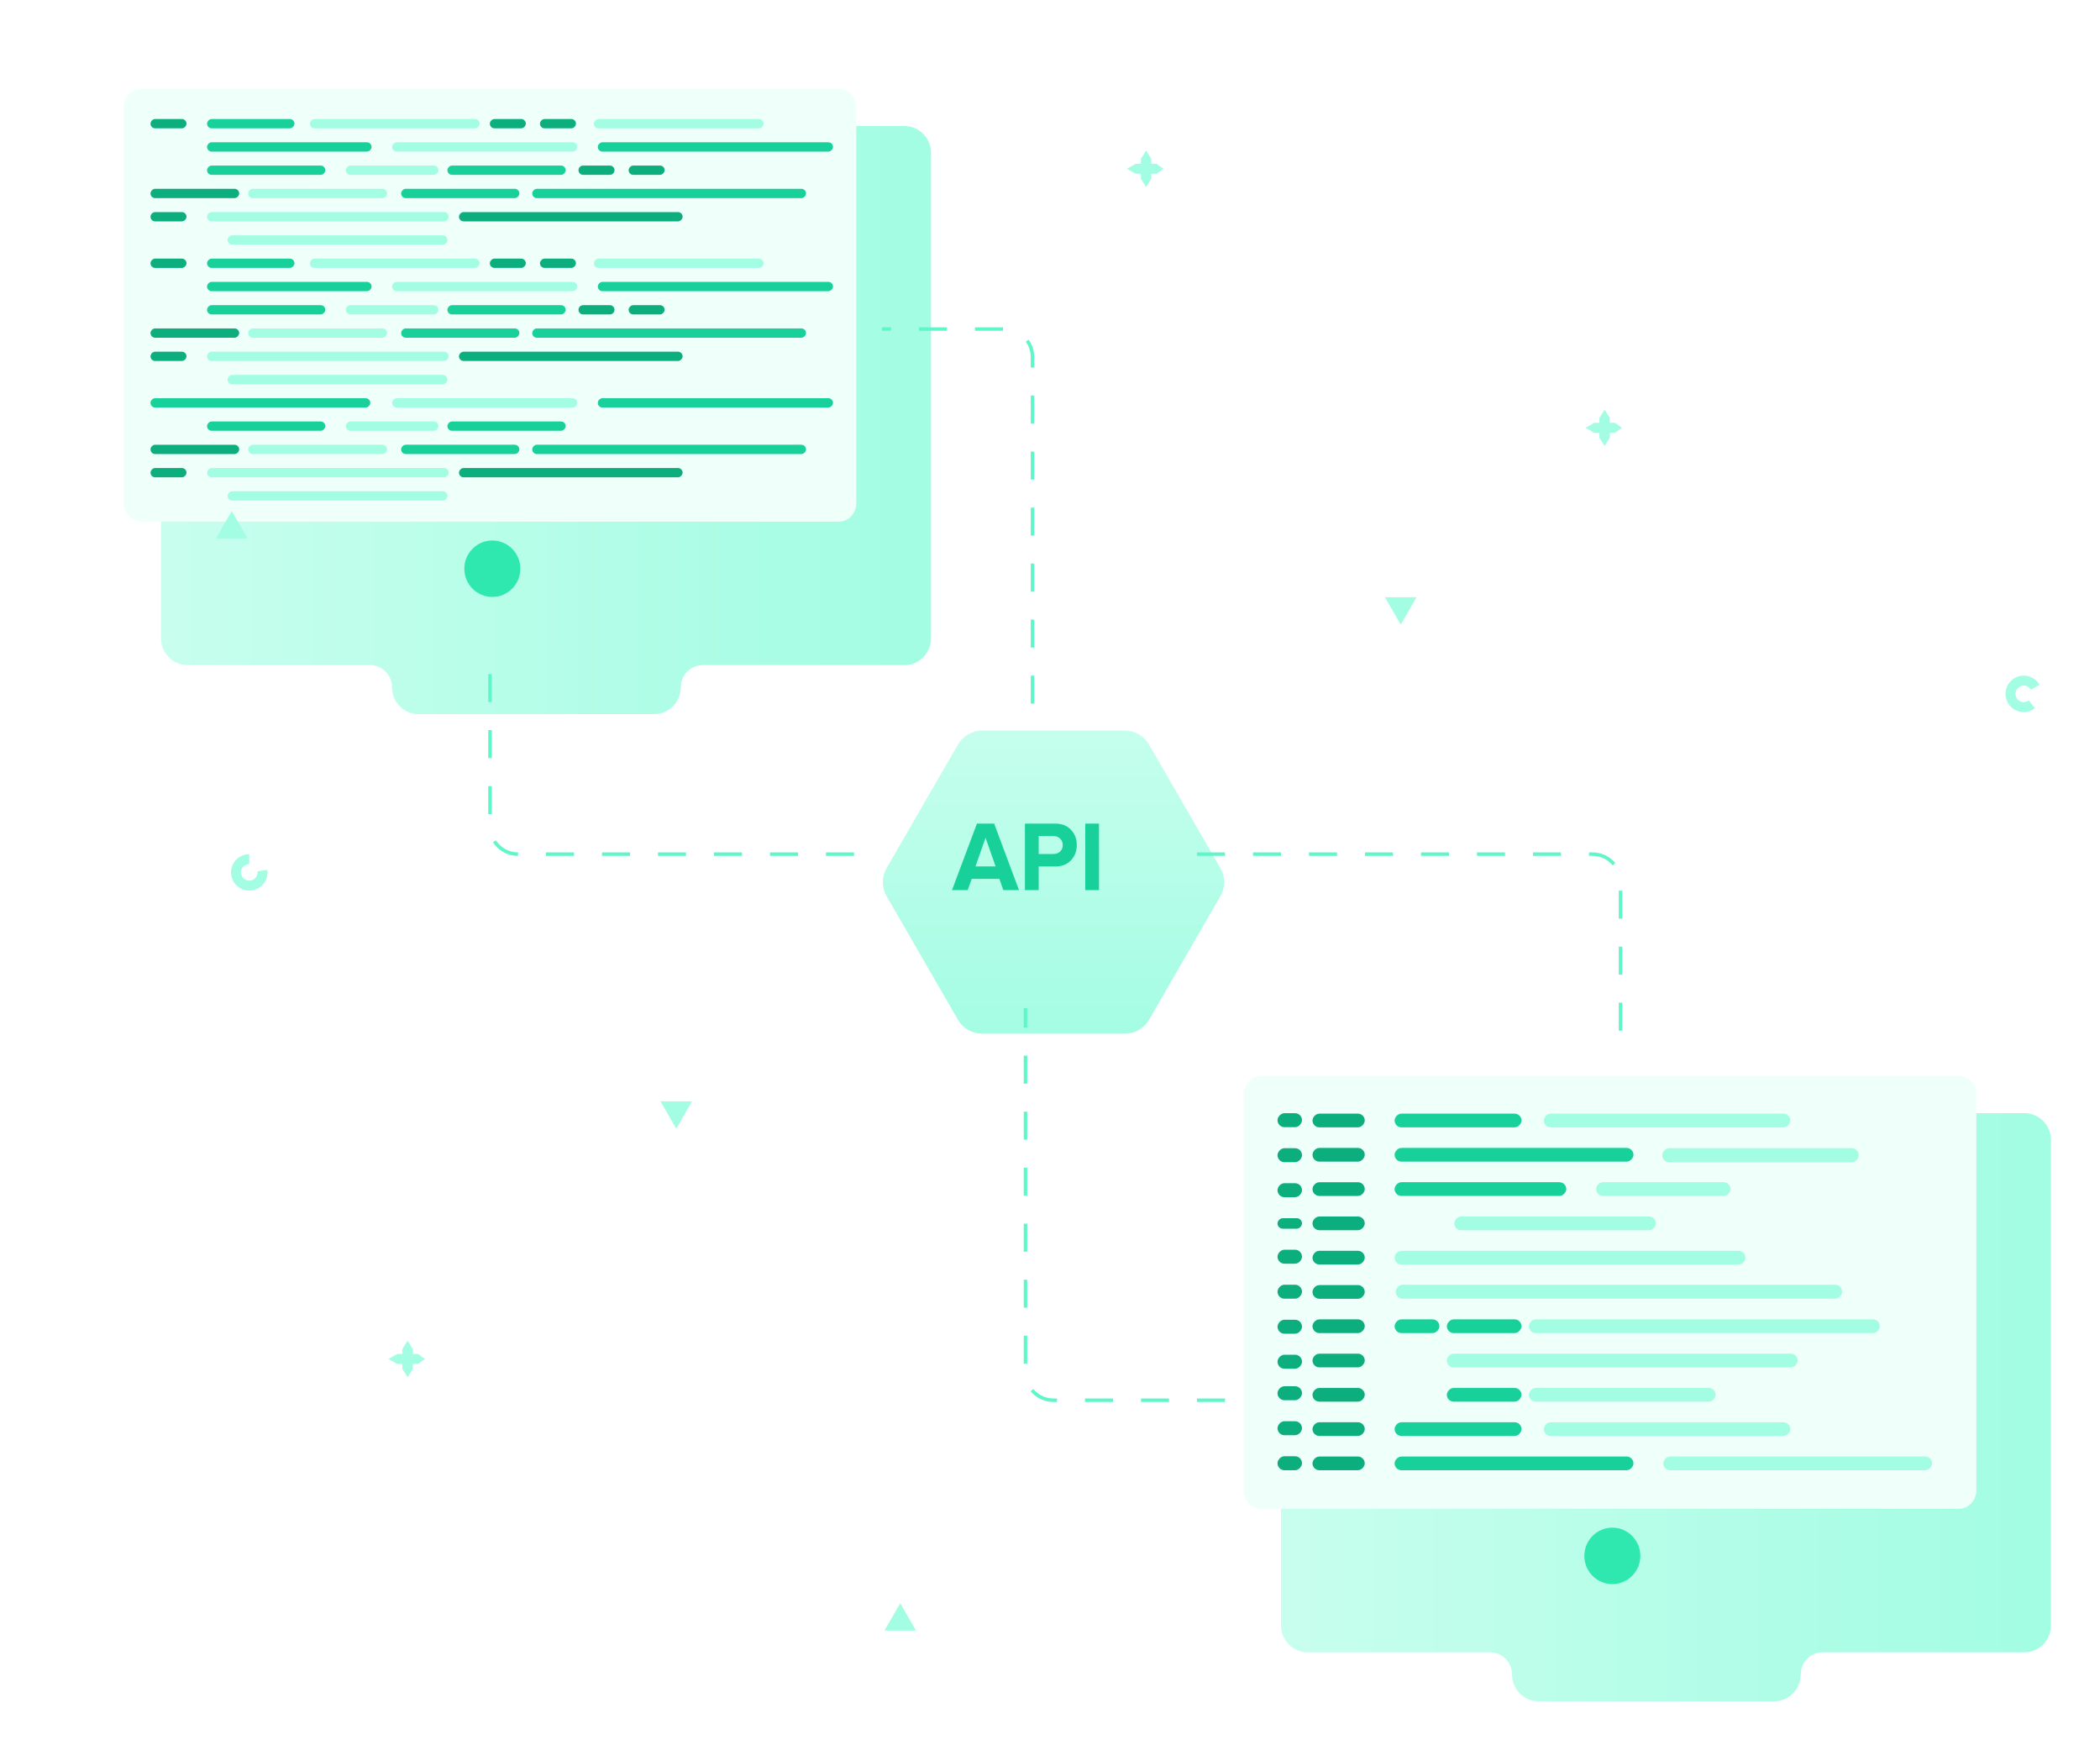 <svg width="600" height="500" viewBox="0 0 600 500" fill="none" xmlns="http://www.w3.org/2000/svg">
<g filter="url(#filter0_d)">
<path fill-rule="evenodd" clip-rule="evenodd" d="M37.568 20C33.388 20 30 23.45 30 27.706V166.294C30 170.55 33.388 174 37.568 174H89.706C93.182 174 96 176.818 96 180.294C96 184.55 99.388 188 103.568 188H170.932C175.112 188 178.5 184.55 178.5 180.294C178.5 176.818 181.318 174 184.794 174H242.432C246.612 174 250 170.55 250 166.294V27.706C250 23.45 246.612 20 242.432 20H37.568Z" fill="url(#paint0_linear)"/>
</g>
<path d="M148.666 162.464C148.666 166.918 145.084 170.528 140.666 170.528C136.248 170.528 132.666 166.918 132.666 162.464C132.666 158.011 136.248 154.4 140.666 154.4C145.084 154.4 148.666 158.011 148.666 162.464Z" fill="#2EE8B0"/>
<path d="M35.334 30.652C35.334 27.738 37.596 25.376 40.388 25.376H239.614C242.405 25.376 244.667 27.738 244.667 30.652V143.748C244.667 146.662 242.405 149.024 239.614 149.024H40.388C37.596 149.024 35.334 146.662 35.334 143.748V30.652Z" fill="#EFFFFA"/>
<rect width="10.283" height="2.659" rx="1.329" transform="matrix(1 0 0 -1 43 36.659)" fill="#0DAE7E"/>
<rect width="10.283" height="2.659" rx="1.329" transform="matrix(1 0 0 -1 139.949 36.658)" fill="#0DAE7E"/>
<rect width="10.283" height="2.659" rx="1.329" transform="matrix(1 0 0 -1 154.271 36.658)" fill="#0DAE7E"/>
<path d="M165.288 48.622C165.288 49.356 165.883 49.951 166.617 49.951H174.241C174.975 49.951 175.571 49.356 175.571 48.622C175.571 47.888 174.975 47.293 174.241 47.293H166.617C165.883 47.293 165.288 47.888 165.288 48.622Z" fill="#0DAE7E"/>
<rect width="10.283" height="2.659" rx="1.329" transform="matrix(1 0 0 -1 179.61 49.951)" fill="#0DAE7E"/>
<rect width="48.475" height="2.659" rx="1.329" transform="matrix(1 0 0 -1 88.537 36.658)" fill="#A2FDE2"/>
<rect width="48.475" height="2.659" rx="1.329" transform="matrix(1 0 0 -1 169.695 36.658)" fill="#A2FDE2"/>
<rect width="24.972" height="2.659" rx="1.329" transform="matrix(1 0 0 -1 59.158 36.658)" fill="#18D099"/>
<rect width="47.006" height="2.659" rx="1.329" transform="matrix(1 0 0 -1 59.158 43.305)" fill="#18D099"/>
<rect width="67.203" height="2.659" rx="1.329" transform="matrix(1 0 0 -1 170.797 43.305)" fill="#18D099"/>
<rect width="25.339" height="2.659" rx="1.329" transform="matrix(1 0 0 -1 43 56.598)" fill="#0DAE7E"/>
<rect width="10.283" height="2.659" rx="1.329" transform="matrix(1 0 0 -1 43 63.244)" fill="#0DAE7E"/>
<rect width="63.898" height="2.659" rx="1.329" transform="matrix(1 0 0 -1 131.136 63.244)" fill="#0DAE7E"/>
<rect width="33.785" height="2.659" rx="1.329" transform="matrix(1 0 0 -1 59.158 49.951)" fill="#18D099"/>
<rect width="33.785" height="2.659" rx="1.329" transform="matrix(1 0 0 -1 114.61 56.598)" fill="#18D099"/>
<rect width="78.22" height="2.659" rx="1.329" transform="matrix(1 0 0 -1 152.067 56.598)" fill="#18D099"/>
<rect width="33.785" height="2.659" rx="1.329" transform="matrix(1 0 0 -1 127.83 49.951)" fill="#18D099"/>
<rect width="52.881" height="2.659" rx="1.329" transform="matrix(1 0 0 -1 112.039 43.305)" fill="#A2FDE2"/>
<rect width="26.441" height="2.659" rx="1.329" transform="matrix(1 0 0 -1 98.819 49.951)" fill="#A2FDE2"/>
<rect width="69.04" height="2.659" rx="1.329" transform="matrix(1 0 0 -1 59.158 63.244)" fill="#A2FDE2"/>
<rect width="62.797" height="2.659" rx="1.329" transform="matrix(1 0 0 -1 65.034 69.891)" fill="#A2FDE2"/>
<rect width="39.661" height="2.659" rx="1.329" transform="matrix(1 0 0 -1 70.91 56.598)" fill="#A2FDE2"/>
<rect width="10.283" height="2.659" rx="1.329" transform="matrix(1 0 0 -1 43 76.537)" fill="#0DAE7E"/>
<rect width="10.283" height="2.659" rx="1.329" transform="matrix(1 0 0 -1 139.949 76.536)" fill="#0DAE7E"/>
<rect width="10.283" height="2.659" rx="1.329" transform="matrix(1 0 0 -1 154.271 76.536)" fill="#0DAE7E"/>
<path d="M165.288 88.5C165.288 89.234 165.883 89.829 166.617 89.829H174.241C174.975 89.829 175.571 89.234 175.571 88.5C175.571 87.766 174.975 87.171 174.241 87.171H166.617C165.883 87.171 165.288 87.766 165.288 88.5Z" fill="#0DAE7E"/>
<rect width="10.283" height="2.659" rx="1.329" transform="matrix(1 0 0 -1 179.61 89.829)" fill="#0DAE7E"/>
<rect width="48.475" height="2.659" rx="1.329" transform="matrix(1 0 0 -1 88.537 76.536)" fill="#A2FDE2"/>
<rect width="48.475" height="2.659" rx="1.329" transform="matrix(1 0 0 -1 169.695 76.536)" fill="#A2FDE2"/>
<rect width="24.972" height="2.659" rx="1.329" transform="matrix(1 0 0 -1 59.158 76.536)" fill="#18D099"/>
<rect width="47.006" height="2.659" rx="1.329" transform="matrix(1 0 0 -1 59.158 83.183)" fill="#18D099"/>
<rect width="67.203" height="2.659" rx="1.329" transform="matrix(1 0 0 -1 170.797 83.183)" fill="#18D099"/>
<rect width="25.339" height="2.659" rx="1.329" transform="matrix(1 0 0 -1 43 96.476)" fill="#0DAE7E"/>
<rect width="10.283" height="2.659" rx="1.329" transform="matrix(1 0 0 -1 43 103.122)" fill="#0DAE7E"/>
<rect width="63.898" height="2.659" rx="1.329" transform="matrix(1 0 0 -1 131.136 103.122)" fill="#0DAE7E"/>
<rect width="33.785" height="2.659" rx="1.329" transform="matrix(1 0 0 -1 59.158 89.829)" fill="#18D099"/>
<rect width="33.785" height="2.659" rx="1.329" transform="matrix(1 0 0 -1 114.61 96.476)" fill="#18D099"/>
<rect width="78.22" height="2.659" rx="1.329" transform="matrix(1 0 0 -1 152.067 96.476)" fill="#18D099"/>
<rect width="33.785" height="2.659" rx="1.329" transform="matrix(1 0 0 -1 127.83 89.829)" fill="#18D099"/>
<rect width="52.881" height="2.659" rx="1.329" transform="matrix(1 0 0 -1 112.039 83.183)" fill="#A2FDE2"/>
<rect width="26.441" height="2.659" rx="1.329" transform="matrix(1 0 0 -1 98.819 89.829)" fill="#A2FDE2"/>
<rect width="69.04" height="2.659" rx="1.329" transform="matrix(1 0 0 -1 59.158 103.122)" fill="#A2FDE2"/>
<rect width="62.797" height="2.659" rx="1.329" transform="matrix(1 0 0 -1 65.034 109.769)" fill="#A2FDE2"/>
<rect width="39.661" height="2.659" rx="1.329" transform="matrix(1 0 0 -1 70.91 96.476)" fill="#A2FDE2"/>
<rect width="67.203" height="2.659" rx="1.329" transform="matrix(1 0 0 -1 170.797 116.415)" fill="#18D099"/>
<rect width="25.339" height="2.659" rx="1.329" transform="matrix(1 0 0 -1 43 129.708)" fill="#0DAE7E"/>
<rect width="10.283" height="2.659" rx="1.329" transform="matrix(1 0 0 -1 43 136.354)" fill="#0DAE7E"/>
<rect width="63.898" height="2.659" rx="1.329" transform="matrix(1 0 0 -1 131.136 136.354)" fill="#0DAE7E"/>
<rect width="33.785" height="2.659" rx="1.329" transform="matrix(1 0 0 -1 59.158 123.061)" fill="#18D099"/>
<rect width="62.797" height="2.659" rx="1.329" transform="matrix(1 0 0 -1 43 116.415)" fill="#18D099"/>
<rect width="33.785" height="2.659" rx="1.329" transform="matrix(1 0 0 -1 114.61 129.707)" fill="#18D099"/>
<rect width="78.22" height="2.659" rx="1.329" transform="matrix(1 0 0 -1 152.067 129.707)" fill="#18D099"/>
<rect width="33.785" height="2.659" rx="1.329" transform="matrix(1 0 0 -1 127.83 123.061)" fill="#18D099"/>
<rect width="52.881" height="2.659" rx="1.329" transform="matrix(1 0 0 -1 112.039 116.415)" fill="#A2FDE2"/>
<rect width="26.441" height="2.659" rx="1.329" transform="matrix(1 0 0 -1 98.819 123.061)" fill="#A2FDE2"/>
<rect width="69.04" height="2.659" rx="1.329" transform="matrix(1 0 0 -1 59.158 136.354)" fill="#A2FDE2"/>
<rect width="62.797" height="2.659" rx="1.329" transform="matrix(1 0 0 -1 65.034 143)" fill="#A2FDE2"/>
<rect width="39.661" height="2.659" rx="1.329" transform="matrix(1 0 0 -1 70.91 129.707)" fill="#A2FDE2"/>
<g filter="url(#filter1_d)">
<path fill-rule="evenodd" clip-rule="evenodd" d="M357.568 302C353.388 302 350 305.45 350 309.706V448.294C350 452.55 353.388 456 357.568 456H409.706C413.182 456 416 458.818 416 462.294C416 466.55 419.388 470 423.568 470H490.932C495.112 470 498.5 466.55 498.5 462.294C498.5 458.818 501.318 456 504.794 456H562.432C566.612 456 570 452.55 570 448.294V309.706C570 305.45 566.612 302 562.432 302H357.568Z" fill="url(#paint1_linear)"/>
</g>
<path d="M468.666 444.464C468.666 448.918 465.084 452.528 460.666 452.528C456.248 452.528 452.666 448.918 452.666 444.464C452.666 440.011 456.248 436.4 460.666 436.4C465.084 436.4 468.666 440.011 468.666 444.464Z" fill="#2EE8B0"/>
<path d="M355.334 312.652C355.334 309.738 357.597 307.376 360.387 307.376H559.614C562.405 307.376 564.667 309.738 564.667 312.652V425.748C564.667 428.662 562.405 431.024 559.614 431.024H360.387C357.597 431.024 355.334 428.662 355.334 425.748V312.652Z" fill="#EFFFFA"/>
<rect width="14.928" height="3.918" rx="1.959" transform="matrix(1 0 0 -1 375 322.049)" fill="#0DAE7E"/>
<rect width="14.928" height="3.918" rx="1.959" transform="matrix(1 0 0 -1 375 331.844)" fill="#0DAE7E"/>
<rect width="70.374" height="3.918" rx="1.959" transform="matrix(1 0 0 -1 441.108 322.047)" fill="#A2FDE2"/>
<rect width="36.253" height="3.918" rx="1.959" transform="matrix(1 0 0 -1 398.459 322.047)" fill="#18D099"/>
<rect width="68.241" height="3.918" rx="1.959" transform="matrix(1 0 0 -1 398.459 331.844)" fill="#18D099"/>
<rect width="14.928" height="3.918" rx="1.959" transform="matrix(1 0 0 -1 375 341.64)" fill="#0DAE7E"/>
<rect width="14.928" height="3.918" rx="1.959" transform="matrix(1 0 0 -1 375 351.436)" fill="#0DAE7E"/>
<rect width="14.928" height="3.918" rx="1.959" transform="matrix(1 0 0 -1 375 361.23)" fill="#0DAE7E"/>
<rect width="14.928" height="3.918" rx="1.959" transform="matrix(1 0 0 -1 375 371.025)" fill="#0DAE7E"/>
<rect width="14.928" height="3.918" rx="1.959" transform="matrix(1 0 0 -1 375 380.82)" fill="#0DAE7E"/>
<rect width="14.928" height="3.918" rx="1.959" transform="matrix(1 0 0 -1 375 390.616)" fill="#0DAE7E"/>
<rect width="14.928" height="3.918" rx="1.959" transform="matrix(1 0 0 -1 375 400.412)" fill="#0DAE7E"/>
<rect width="49.048" height="3.918" rx="1.959" transform="matrix(1 0 0 -1 398.459 341.637)" fill="#18D099"/>
<rect width="12.795" height="3.918" rx="1.959" transform="matrix(1 0 0 -1 398.459 380.821)" fill="#18D099"/>
<rect width="21.325" height="3.918" rx="1.959" transform="matrix(1 0 0 -1 413.386 380.821)" fill="#18D099"/>
<rect width="56.145" height="4" rx="2" transform="matrix(1 0 0 -1 474.919 332)" fill="#A2FDE2"/>
<rect width="14.928" height="3.918" rx="1.959" transform="matrix(1 0 0 -1 375 410.207)" fill="#0DAE7E"/>
<rect width="14.928" height="3.918" rx="1.959" transform="matrix(1 0 0 -1 375 420)" fill="#0DAE7E"/>
<rect width="7" height="4" rx="2" transform="matrix(1 0 0 -1 365 322)" fill="#0DAE7E"/>
<rect width="7" height="4" rx="2" transform="matrix(1 0 0 -1 365 332)" fill="#0DAE7E"/>
<rect width="7" height="4" rx="2" transform="matrix(1 0 0 -1 365 342)" fill="#0DAE7E"/>
<rect width="7" height="3" rx="1.5" transform="matrix(1 0 0 -1 365 351)" fill="#0DAE7E"/>
<rect width="7" height="4" rx="2" transform="matrix(1 0 0 -1 365 361)" fill="#0DAE7E"/>
<rect width="7" height="4" rx="2" transform="matrix(1 0 0 -1 365 371)" fill="#0DAE7E"/>
<rect width="7" height="4" rx="2" transform="matrix(1 0 0 -1 365 381)" fill="#0DAE7E"/>
<rect width="7" height="4" rx="2" transform="matrix(1 0 0 -1 365 391)" fill="#0DAE7E"/>
<rect width="7" height="4" rx="2" transform="matrix(1 0 0 -1 365 400)" fill="#0DAE7E"/>
<rect width="7" height="4" rx="2" transform="matrix(1 0 0 -1 365 410)" fill="#0DAE7E"/>
<rect width="7" height="4" rx="2" transform="matrix(1 0 0 -1 365 420)" fill="#0DAE7E"/>
<rect width="70.374" height="3.918" rx="1.959" transform="matrix(1 0 0 -1 441.108 410.207)" fill="#A2FDE2"/>
<rect width="36.253" height="3.918" rx="1.959" transform="matrix(1 0 0 -1 398.459 410.207)" fill="#18D099"/>
<rect width="68.241" height="3.918" rx="1.959" transform="matrix(1 0 0 -1 398.459 420)" fill="#18D099"/>
<rect width="76.771" height="3.918" rx="1.959" transform="matrix(1 0 0 -1 475.229 420)" fill="#A2FDE2"/>
<rect width="38.386" height="3.918" rx="1.959" transform="matrix(1 0 0 -1 456.036 341.637)" fill="#A2FDE2"/>
<rect width="100.229" height="3.918" rx="1.959" transform="matrix(1 0 0 -1 398.459 361.231)" fill="#A2FDE2"/>
<rect width="127.516" height="4" rx="2" transform="matrix(1 0 0 -1 398.791 371)" fill="#A2FDE2"/>
<rect width="100.229" height="3.918" rx="1.959" transform="matrix(1 0 0 -1 436.844 380.821)" fill="#A2FDE2"/>
<rect width="100.229" height="3.918" rx="1.959" transform="matrix(1 0 0 -1 413.386 390.616)" fill="#A2FDE2"/>
<rect width="21.325" height="3.918" rx="1.959" transform="matrix(1 0 0 -1 413.386 400.41)" fill="#18D099"/>
<rect width="53.313" height="3.918" rx="1.959" transform="matrix(1 0 0 -1 436.844 400.41)" fill="#A2FDE2"/>
<rect width="57.578" height="3.918" rx="1.959" transform="matrix(1 0 0 -1 415.519 351.436)" fill="#A2FDE2"/>
<g filter="url(#filter2_d)">
<path d="M340.691 240C342.12 242.475 342.12 245.525 340.691 248L320.309 283.301C318.88 285.776 316.239 287.301 313.381 287.301L272.619 287.301C269.761 287.301 267.12 285.776 265.691 283.301L245.309 248C243.88 245.525 243.88 242.475 245.309 240L265.691 204.699C267.12 202.224 269.761 200.699 272.619 200.699L313.381 200.699C316.239 200.699 318.88 202.224 320.309 204.699L340.691 240Z" fill="url(#paint2_linear)"/>
</g>
<path d="M291.141 254.278H286.666L285.534 251.059H277.635L276.474 254.278H272L279.126 235.278H284.042L291.141 254.278ZM284.457 247.499L281.584 239.323L278.712 247.499H284.457Z" fill="#18D099"/>
<path d="M296.764 254.278H292.842V235.278H301.46C303.393 235.278 304.903 235.867 305.989 237.044C307.094 238.203 307.647 239.655 307.647 241.403C307.647 243.131 307.094 244.584 305.989 245.761C304.885 246.938 303.375 247.527 301.46 247.527H296.764V254.278ZM300.935 243.966C301.727 243.966 302.371 243.738 302.868 243.283C303.384 242.808 303.642 242.181 303.642 241.403C303.642 240.624 303.384 240.007 302.868 239.551C302.371 239.076 301.727 238.839 300.935 238.839H296.764V243.966H300.935Z" fill="#18D099"/>
<path d="M314 254.278H310.078V235.278H314V254.278Z" fill="#18D099"/>
<path d="M325.97 46.79V45.368L327.459 43L328.948 45.368V46.79H330.436L332.421 48.211L330.436 49.632H328.948V51.053L327.459 53.421L325.97 51.053V49.632H324.481L322 48.211L324.481 46.79H325.97Z" fill="#A2FDE2"/>
<path d="M114.97 386.79V385.368L116.459 383L117.948 385.368V386.79H119.436L121.421 388.211L119.436 389.632H117.948V391.053L116.459 393.421L114.97 391.053V389.632H113.481L111 388.211L113.481 386.79H114.97Z" fill="#A2FDE2"/>
<path d="M257.211 458L261.723 465.816H252.698L257.211 458Z" fill="#A2FDE2"/>
<path d="M66.211 146L70.723 153.816H61.698L66.211 146Z" fill="#A2FDE2"/>
<path d="M456.97 120.79V119.368L458.459 117L459.948 119.368V120.79H461.436L463.421 122.211L461.436 123.632H459.948V125.053L458.459 127.421L456.97 125.053V123.632H455.481L453 122.211L455.481 120.79H456.97Z" fill="#A2FDE2"/>
<path d="M71.211 244C70.149 244 69.113 244.324 68.241 244.929C67.368 245.534 66.702 246.391 66.33 247.386C65.958 248.38 65.899 249.464 66.16 250.493C66.422 251.522 66.991 252.447 67.792 253.143C68.593 253.84 69.588 254.275 70.643 254.39C71.699 254.506 72.764 254.296 73.697 253.79C74.63 253.283 75.386 252.504 75.864 251.556C76.341 250.608 76.518 249.537 76.371 248.486L73.55 248.882C73.617 249.359 73.537 249.844 73.32 250.274C73.104 250.704 72.761 251.057 72.338 251.287C71.915 251.517 71.432 251.612 70.953 251.559C70.475 251.507 70.024 251.309 69.661 250.994C69.297 250.678 69.039 250.259 68.921 249.792C68.802 249.326 68.829 248.834 68.998 248.383C69.166 247.932 69.469 247.544 69.864 247.269C70.26 246.995 70.729 246.848 71.211 246.848L71.211 244Z" fill="#A2FDE2"/>
<path d="M582.723 195.606C582.192 194.686 581.394 193.951 580.433 193.498C579.473 193.045 578.398 192.897 577.351 193.072C576.304 193.247 575.335 193.738 574.575 194.479C573.814 195.219 573.298 196.175 573.096 197.217C572.893 198.259 573.014 199.338 573.441 200.31C573.869 201.281 574.583 202.099 575.488 202.654C576.393 203.209 577.446 203.474 578.506 203.413C579.566 203.353 580.582 202.971 581.419 202.317L579.665 200.073C579.286 200.369 578.825 200.543 578.345 200.57C577.864 200.597 577.387 200.477 576.976 200.225C576.566 199.974 576.242 199.603 576.048 199.163C575.854 198.722 575.8 198.233 575.892 197.76C575.983 197.288 576.217 196.855 576.562 196.519C576.907 196.183 577.346 195.96 577.821 195.881C578.295 195.801 578.783 195.869 579.218 196.074C579.654 196.28 580.016 196.613 580.257 197.03L582.723 195.606Z" fill="#A2FDE2"/>
<path d="M400.21 178.421L395.698 170.605L404.723 170.605L400.21 178.421Z" fill="#A2FDE2"/>
<path d="M193.21 322.421L188.698 314.605L197.723 314.605L193.21 322.421Z" fill="#A2FDE2"/>
<path d="M295 201L295 102C295 97.582 291.418 94 287 94L252 94" stroke="#61F6C9" stroke-dasharray="8 8"/>
<path d="M350 400L301 400C296.582 400 293 396.418 293 392L293 288" stroke="#61F6C9" stroke-dasharray="8 8"/>
<path d="M244 244L148 244C143.582 244 140 240.418 140 236L140 188" stroke="#61F6C9" stroke-dasharray="8 8"/>
<path d="M342 244L455 244C459.418 244 463 247.582 463 252L463 302" stroke="#61F6C9" stroke-dasharray="8 8"/>
<defs>
<filter id="filter0_d" x="30" y="20" width="236" height="184" filterUnits="userSpaceOnUse" color-interpolation-filters="sRGB">
<feFlood flood-opacity="0" result="BackgroundImageFix"/>
<feColorMatrix in="SourceAlpha" type="matrix" values="0 0 0 0 0 0 0 0 0 0 0 0 0 0 0 0 0 0 127 0"/>
<feOffset dx="16" dy="16"/>
<feColorMatrix type="matrix" values="0 0 0 0 0.936 0 0 0 0 0.993 0 0 0 0 0.976 0 0 0 1 0"/>
<feBlend mode="normal" in2="BackgroundImageFix" result="effect1_dropShadow"/>
<feBlend mode="normal" in="SourceGraphic" in2="effect1_dropShadow" result="shape"/>
</filter>
<filter id="filter1_d" x="350" y="302" width="236" height="184" filterUnits="userSpaceOnUse" color-interpolation-filters="sRGB">
<feFlood flood-opacity="0" result="BackgroundImageFix"/>
<feColorMatrix in="SourceAlpha" type="matrix" values="0 0 0 0 0 0 0 0 0 0 0 0 0 0 0 0 0 0 127 0"/>
<feOffset dx="16" dy="16"/>
<feColorMatrix type="matrix" values="0 0 0 0 0.936 0 0 0 0 0.993 0 0 0 0 0.976 0 0 0 1 0"/>
<feBlend mode="normal" in2="BackgroundImageFix" result="effect1_dropShadow"/>
<feBlend mode="normal" in="SourceGraphic" in2="effect1_dropShadow" result="shape"/>
</filter>
<filter id="filter2_d" x="244.237" y="200.699" width="105.525" height="94.603" filterUnits="userSpaceOnUse" color-interpolation-filters="sRGB">
<feFlood flood-opacity="0" result="BackgroundImageFix"/>
<feColorMatrix in="SourceAlpha" type="matrix" values="0 0 0 0 0 0 0 0 0 0 0 0 0 0 0 0 0 0 127 0"/>
<feOffset dx="8" dy="8"/>
<feColorMatrix type="matrix" values="0 0 0 0 0.936 0 0 0 0 0.993 0 0 0 0 0.976 0 0 0 1 0"/>
<feBlend mode="normal" in2="BackgroundImageFix" result="effect1_dropShadow"/>
<feBlend mode="normal" in="SourceGraphic" in2="effect1_dropShadow" result="shape"/>
</filter>
<linearGradient id="paint0_linear" x1="30" y1="187.857" x2="250.196" y2="187.857" gradientUnits="userSpaceOnUse">
<stop stop-color="#C8FEEE"/>
<stop offset="1" stop-color="#A2FDE2"/>
</linearGradient>
<linearGradient id="paint1_linear" x1="350" y1="469.857" x2="570.196" y2="469.857" gradientUnits="userSpaceOnUse">
<stop stop-color="#C8FEEE"/>
<stop offset="1" stop-color="#A2FDE2"/>
</linearGradient>
<linearGradient id="paint2_linear" x1="243.085" y1="194" x2="243.085" y2="294.089" gradientUnits="userSpaceOnUse">
<stop stop-color="#C8FEEE"/>
<stop offset="1" stop-color="#A2FDE2"/>
</linearGradient>
</defs>
</svg>
